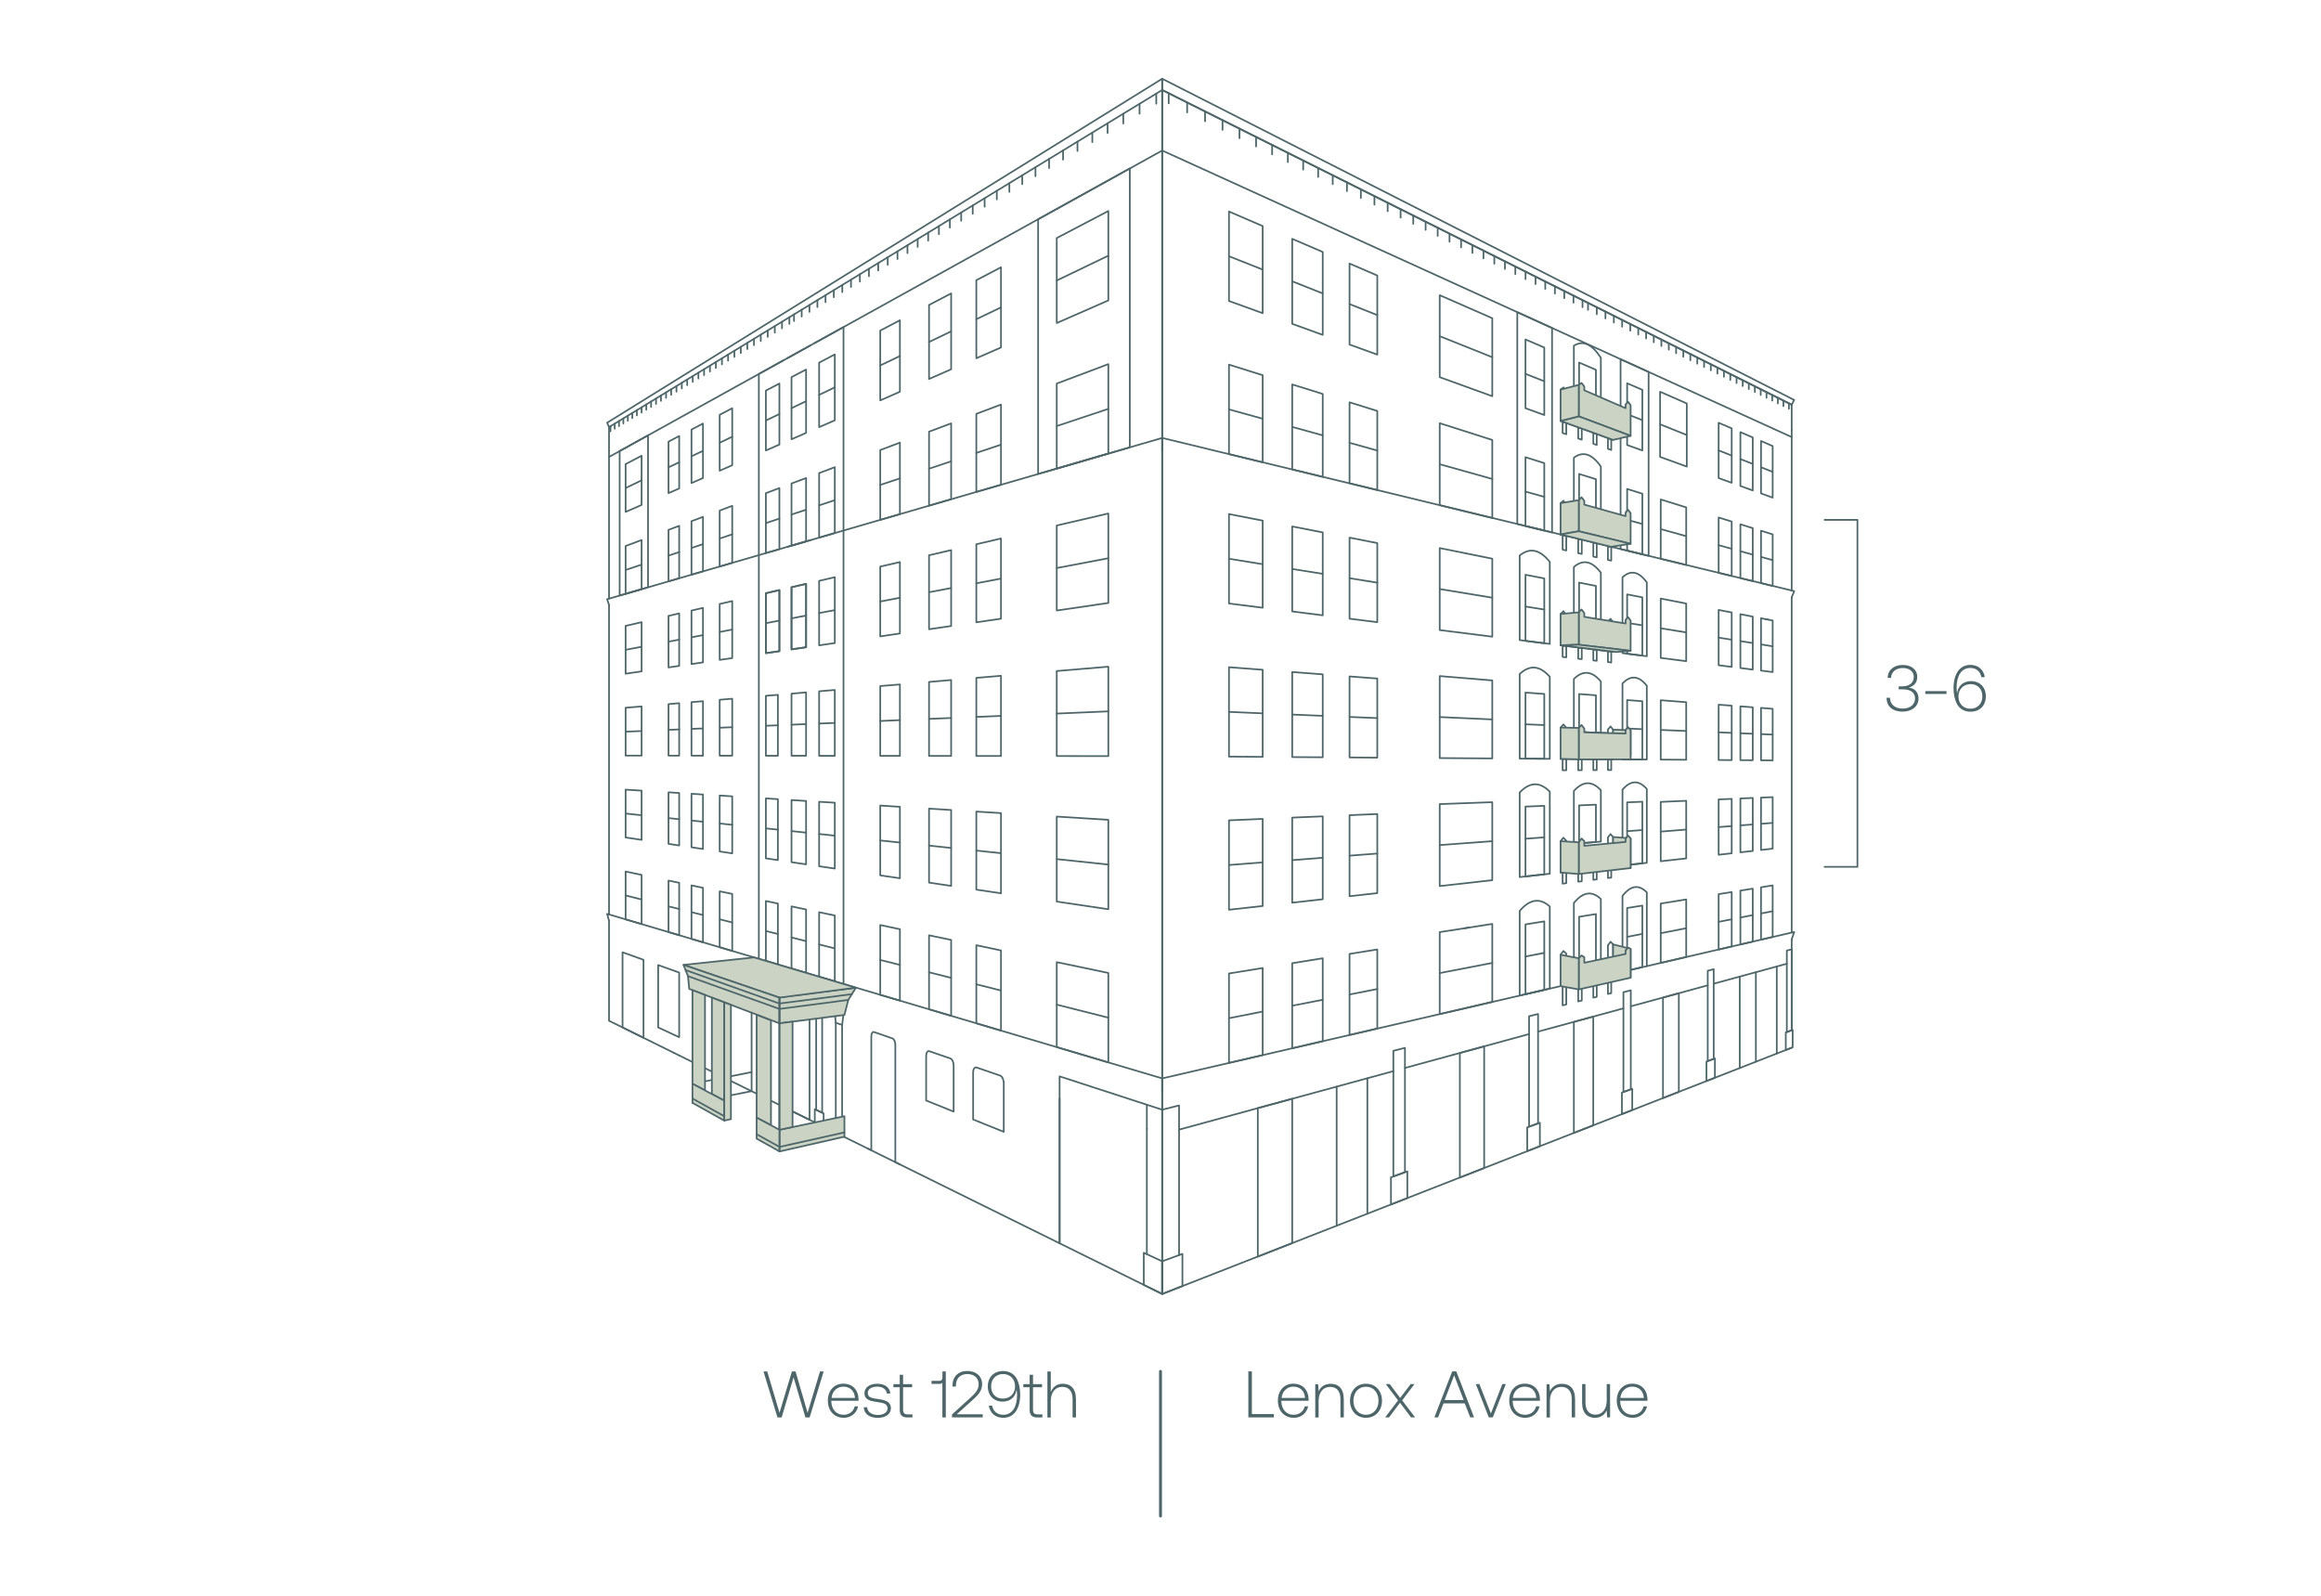 <?xml version="1.0" encoding="UTF-8"?>
<svg id="Layer_1" data-name="Layer 1" xmlns="http://www.w3.org/2000/svg" viewBox="0 0 400 275">
  <defs>
    <style>
      .cls-1, .cls-2 {
        stroke-width: .29px;
      }

      .cls-1, .cls-2, .cls-3 {
        stroke: #4e6669;
        stroke-linecap: round;
        stroke-linejoin: round;
      }

      .cls-1, .cls-3 {
        fill: none;
      }

      .cls-2 {
        fill: #cad3c4;
      }

      .cls-3 {
        stroke-width: .5px;
      }

      .cls-4 {
        fill: #4e6669;
        stroke-width: 0px;
      }
    </style>
  </defs>
  <g>
    <g>
      <line class="cls-1" x1="197.65" y1="194.54" x2="197.65" y2="216.14"/>
      <polygon class="cls-1" points="197.12 221.43 200.29 222.99 200.29 217.36 197.12 215.89 197.12 221.43"/>
      <polygon class="cls-1" points="104.63 72.85 104.96 73.61 200.29 15.51 200.29 13.57 104.63 72.85"/>
      <line class="cls-1" x1="104.96" y1="77.66" x2="104.96" y2="73.61"/>
      <polyline class="cls-1" points="200.29 23.74 200.29 25.94 104.96 78.75 104.96 77.66"/>
      <polyline class="cls-1" points="104.96 104.25 104.63 103.26 200.29 75.47 200.29 77.67"/>
      <polyline class="cls-1" points="117.12 181.92 200.29 222.99 200.29 25.94"/>
      <line class="cls-1" x1="116.13" y1="181.43" x2="117.12" y2="181.92"/>
      <polyline class="cls-1" points="104.96 158.68 104.96 175.91 116.13 181.43"/>
      <line class="cls-1" x1="104.96" y1="104.25" x2="104.96" y2="157.59"/>
      <line class="cls-1" x1="104.96" y1="78.75" x2="104.96" y2="103.17"/>
      <polygon class="cls-1" points="110.57 87.02 107.82 88.22 107.82 79.98 110.57 78.54 110.57 87.02"/>
      <polygon class="cls-1" points="110.57 101.54 107.82 102.34 107.82 94.09 110.57 93.06 110.57 101.54"/>
      <polygon class="cls-1" points="191.01 51.77 182.12 55.67 182.12 41.02 191.01 36.36 191.01 51.77"/>
      <polygon class="cls-1" points="191.01 78.16 182.12 80.75 182.12 66.1 191.01 62.75 191.01 78.16"/>
      <polygon class="cls-1" points="110.57 115.7 107.82 116.1 107.82 107.86 110.57 107.22 110.57 115.7"/>
      <g>
        <polygon class="cls-1" points="117.05 84.18 115.21 84.98 115.21 76.11 117.05 75.14 117.05 84.18"/>
        <polygon class="cls-1" points="117.05 99.65 115.21 100.19 115.21 91.31 117.05 90.62 117.05 99.65"/>
      </g>
      <g>
        <polygon class="cls-1" points="121.15 82.38 119.17 83.25 119.17 74.03 121.15 72.99 121.15 82.38"/>
        <polygon class="cls-1" points="121.15 98.46 119.17 99.04 119.17 89.82 121.15 89.07 121.15 98.46"/>
      </g>
      <polygon class="cls-1" points="126.19 80.17 124.03 81.12 124.03 71.48 126.19 70.35 126.19 80.17"/>
      <polygon class="cls-1" points="126.19 97 124.03 97.63 124.03 87.99 126.19 87.17 126.19 97"/>
      <polygon class="cls-1" points="110.57 130.21 107.82 130.21 107.82 121.97 110.57 121.74 110.57 130.21"/>
      <polygon class="cls-1" points="110.57 144.73 107.82 144.32 107.82 136.08 110.57 136.25 110.57 144.73"/>
      <polygon class="cls-1" points="110.57 159.25 107.82 158.43 107.82 150.19 110.57 150.77 110.57 159.25"/>
      <polygon class="cls-1" points="191.01 103.91 182.12 105.21 182.12 90.56 191.01 88.49 191.01 103.91"/>
      <polygon class="cls-1" points="191.01 130.3 182.12 130.29 182.12 115.64 191.01 114.89 191.01 130.3"/>
      <polygon class="cls-1" points="191.01 156.69 182.12 155.37 182.12 140.72 191.01 141.28 191.01 156.69"/>
      <polygon class="cls-1" points="191.01 183.09 182.12 180.45 182.12 165.81 191.01 167.67 191.01 183.09"/>
      <g>
        <polyline class="cls-1" points="145.37 169.56 145.37 56.37 140.35 59.14"/>
        <polygon class="cls-1" points="141.17 73.61 143.87 72.43 143.87 61.08 141.17 62.49 141.17 73.61"/>
        <polygon class="cls-1" points="141.17 92.65 143.87 91.86 143.87 80.51 141.17 81.53 141.17 92.65"/>
      </g>
      <g>
        <line class="cls-1" x1="135.65" y1="94.25" x2="139.72" y2="93.07"/>
        <line class="cls-1" x1="139.72" y1="59.49" x2="135.65" y2="61.75"/>
        <polygon class="cls-1" points="136.41 75.7 138.92 74.6 138.92 63.68 136.41 64.99 136.41 75.7"/>
        <polygon class="cls-1" points="136.41 94.03 138.92 93.3 138.92 82.38 136.41 83.32 136.41 94.03"/>
      </g>
      <g>
        <polyline class="cls-1" points="135.06 62.07 130.78 64.44 130.78 165.24"/>
        <polygon class="cls-1" points="131.99 77.63 134.32 76.61 134.32 66.09 131.99 67.31 131.99 77.63"/>
        <polygon class="cls-1" points="131.99 95.31 134.32 94.64 134.32 84.11 131.99 84.99 131.99 95.31"/>
      </g>
      <g>
        <polygon class="cls-1" points="168.26 61.74 172.51 59.88 172.51 46.06 168.26 48.29 168.26 61.74"/>
        <polygon class="cls-1" points="168.26 84.77 172.51 83.54 172.51 69.72 168.26 71.32 168.26 84.77"/>
      </g>
      <g>
        <polygon class="cls-1" points="160.11 65.31 163.92 63.64 163.92 50.56 160.11 52.56 160.11 65.31"/>
        <polygon class="cls-1" points="160.11 87.14 163.92 86.03 163.92 72.96 160.11 74.39 160.11 87.14"/>
      </g>
      <g>
        <polygon class="cls-1" points="151.7 69 155.09 67.51 155.09 55.19 151.7 56.97 151.7 69"/>
        <polygon class="cls-1" points="151.7 89.59 155.09 88.6 155.09 76.28 151.7 77.56 151.7 89.59"/>
      </g>
      <polyline class="cls-1" points="104.96 158.68 104.63 157.49 200.29 185.84 200.29 188.04"/>
      <g>
        <polygon class="cls-1" points="117.05 145.7 115.21 145.42 115.21 136.54 117.05 136.66 117.05 145.7"/>
        <polygon class="cls-1" points="117.05 161.17 115.21 160.63 115.21 151.75 117.05 152.13 117.05 161.17"/>
      </g>
      <g>
        <polygon class="cls-1" points="121.15 146.31 119.17 146.01 119.17 136.79 121.15 136.92 121.15 146.31"/>
        <polygon class="cls-1" points="121.15 162.39 119.17 161.8 119.17 152.58 121.15 153 121.15 162.39"/>
      </g>
      <polygon class="cls-1" points="126.19 147.06 124.03 146.73 124.03 137.09 126.19 137.23 126.19 147.06"/>
      <polygon class="cls-1" points="126.19 163.88 124.03 163.24 124.03 153.6 126.19 154.05 126.19 163.88"/>
      <polygon class="cls-1" points="117.05 130.22 115.21 130.22 115.21 121.34 117.05 121.18 117.05 130.22"/>
      <polygon class="cls-1" points="121.15 130.23 119.17 130.22 119.17 121 121.15 120.84 121.15 130.23"/>
      <polygon class="cls-1" points="126.19 130.23 124.03 130.23 124.03 120.59 126.19 120.41 126.19 130.23"/>
      <polygon class="cls-1" points="117.05 114.75 115.21 115.02 115.21 106.14 117.05 105.71 117.05 114.75"/>
      <polygon class="cls-1" points="121.15 114.15 119.17 114.44 119.17 105.22 121.15 104.76 121.15 114.15"/>
      <polygon class="cls-1" points="126.19 113.41 124.03 113.72 124.03 104.09 126.19 103.58 126.19 113.41"/>
      <g>
        <polygon class="cls-1" points="168.26 153.31 172.51 153.94 172.51 140.12 168.26 139.86 168.26 153.31"/>
        <polygon class="cls-1" points="168.26 176.35 172.51 177.61 172.51 163.79 168.26 162.89 168.26 176.35"/>
      </g>
      <polygon class="cls-1" points="160.11 152.1 163.92 152.67 163.92 139.59 160.11 139.35 160.11 152.1"/>
      <polygon class="cls-1" points="160.11 173.93 163.92 175.06 163.92 161.98 160.11 161.18 160.11 173.93"/>
      <polygon class="cls-1" points="151.7 150.85 155.09 151.35 155.09 139.04 151.7 138.82 151.7 150.85"/>
      <polygon class="cls-1" points="151.7 171.44 155.09 172.44 155.09 160.13 151.7 159.41 151.7 171.44"/>
      <polygon class="cls-1" points="168.26 130.28 172.51 130.28 172.51 116.46 168.26 116.82 168.26 130.28"/>
      <polygon class="cls-1" points="160.11 130.27 163.92 130.27 163.92 117.19 160.11 117.52 160.11 130.27"/>
      <polygon class="cls-1" points="151.7 130.26 155.09 130.26 155.09 117.95 151.7 118.23 151.7 130.26"/>
      <polygon class="cls-1" points="168.26 107.24 172.51 106.62 172.51 92.8 168.26 93.79 168.26 107.24"/>
      <polygon class="cls-1" points="160.11 108.44 163.92 107.88 163.92 94.8 160.11 95.69 160.11 108.44"/>
      <polygon class="cls-1" points="151.7 109.67 155.09 109.17 155.09 96.86 151.7 97.64 151.7 109.67"/>
      <polygon class="cls-1" points="141.17 168.32 143.87 169.12 143.87 157.77 141.17 157.2 141.17 168.32"/>
      <polygon class="cls-1" points="131.99 165.6 134.06 166.21 134.06 155.71 131.99 155.27 131.99 165.6"/>
      <polygon class="cls-1" points="136.41 166.91 138.92 167.65 138.92 156.73 136.41 156.2 136.41 166.91"/>
      <polygon class="cls-1" points="141.17 130.25 143.87 130.25 143.87 118.9 141.17 119.13 141.17 130.25"/>
      <polygon class="cls-1" points="131.99 130.24 134.06 130.24 134.06 119.74 131.99 119.91 131.99 130.24"/>
      <polygon class="cls-1" points="141.17 149.28 143.87 149.68 143.87 138.33 141.17 138.17 141.17 149.28"/>
      <polygon class="cls-1" points="136.41 148.58 138.92 148.95 138.92 138.03 136.41 137.87 136.41 148.58"/>
      <polygon class="cls-1" points="131.99 147.92 134.06 148.22 134.06 137.72 131.99 137.59 131.99 147.92"/>
      <polygon class="cls-1" points="141.17 111.21 143.87 110.82 143.87 99.47 141.17 100.1 141.17 111.21"/>
      <g>
        <polygon class="cls-1" points="136.41 111.91 138.92 111.54 138.92 100.62 136.41 101.2 136.41 111.91"/>
        <polygon class="cls-1" points="136.41 111.91 138.92 111.54 138.92 100.62 136.41 101.2 136.41 111.91"/>
      </g>
      <g>
        <polygon class="cls-1" points="131.99 112.56 134.32 112.22 134.32 101.69 131.99 102.23 131.99 112.56"/>
        <polygon class="cls-1" points="131.99 112.56 134.32 112.22 134.32 101.69 131.99 102.23 131.99 112.56"/>
      </g>
      <polygon class="cls-1" points="136.41 130.24 138.92 130.24 138.92 119.32 136.41 119.54 136.41 130.24"/>
      <polyline class="cls-1" points="145.53 173.44 145.53 171.17 145.9 169.72"/>
      <polyline class="cls-1" points="182.61 214.26 182.61 185.49 197.65 190.38"/>
      <polyline class="cls-1" points="197.65 194.54 197.65 190.38 200.29 191.24"/>
      <line class="cls-1" x1="182.61" y1="214.26" x2="182.61" y2="189.32"/>
      <g>
        <line class="cls-1" x1="105.21" y1="73.45" x2="105.21" y2="74.32"/>
        <line class="cls-1" x1="105.94" y1="73.01" x2="105.94" y2="73.88"/>
        <line class="cls-1" x1="106.68" y1="72.56" x2="106.68" y2="73.44"/>
        <line class="cls-1" x1="107.43" y1="72.1" x2="107.43" y2="72.98"/>
        <line class="cls-1" x1="108.2" y1="71.63" x2="108.2" y2="72.52"/>
        <line class="cls-1" x1="108.97" y1="71.16" x2="108.97" y2="72.06"/>
        <line class="cls-1" x1="109.76" y1="70.68" x2="109.76" y2="71.58"/>
        <line class="cls-1" x1="110.57" y1="70.19" x2="110.57" y2="71.1"/>
        <line class="cls-1" x1="111.38" y1="69.69" x2="111.38" y2="70.61"/>
        <line class="cls-1" x1="112.21" y1="69.19" x2="112.21" y2="70.12"/>
        <line class="cls-1" x1="113.06" y1="68.67" x2="113.06" y2="69.61"/>
        <line class="cls-1" x1="113.91" y1="68.15" x2="113.91" y2="69.09"/>
        <line class="cls-1" x1="114.79" y1="67.62" x2="114.79" y2="68.57"/>
        <line class="cls-1" x1="115.67" y1="67.08" x2="115.67" y2="68.04"/>
        <line class="cls-1" x1="116.58" y1="66.53" x2="116.58" y2="67.5"/>
        <line class="cls-1" x1="117.5" y1="65.97" x2="117.5" y2="66.94"/>
        <line class="cls-1" x1="118.43" y1="65.4" x2="118.43" y2="66.38"/>
        <line class="cls-1" x1="119.39" y1="64.81" x2="119.39" y2="65.81"/>
        <line class="cls-1" x1="120.36" y1="64.22" x2="120.36" y2="65.23"/>
        <line class="cls-1" x1="121.34" y1="63.62" x2="121.34" y2="64.64"/>
        <line class="cls-1" x1="122.35" y1="63.01" x2="122.35" y2="64.03"/>
        <line class="cls-1" x1="123.37" y1="62.39" x2="123.37" y2="63.42"/>
        <line class="cls-1" x1="124.42" y1="61.75" x2="124.42" y2="62.79"/>
        <line class="cls-1" x1="125.48" y1="61.1" x2="125.48" y2="62.15"/>
        <line class="cls-1" x1="126.56" y1="60.44" x2="126.56" y2="61.5"/>
        <line class="cls-1" x1="127.67" y1="59.77" x2="127.67" y2="60.84"/>
        <line class="cls-1" x1="128.79" y1="59.08" x2="128.79" y2="60.16"/>
        <line class="cls-1" x1="129.94" y1="58.38" x2="129.94" y2="59.48"/>
        <line class="cls-1" x1="131.11" y1="57.67" x2="131.11" y2="58.77"/>
        <line class="cls-1" x1="132.31" y1="56.94" x2="132.31" y2="58.06"/>
        <line class="cls-1" x1="133.53" y1="56.2" x2="133.53" y2="57.32"/>
        <line class="cls-1" x1="134.77" y1="55.44" x2="134.77" y2="56.58"/>
        <line class="cls-1" x1="136.04" y1="54.67" x2="136.04" y2="55.82"/>
        <line class="cls-1" x1="145.16" y1="49.11" x2="145.16" y2="50.34"/>
        <line class="cls-1" x1="143.7" y1="50" x2="143.7" y2="51.22"/>
        <line class="cls-1" x1="142.27" y1="50.87" x2="142.27" y2="52.08"/>
        <line class="cls-1" x1="140.87" y1="51.72" x2="140.87" y2="52.92"/>
        <line class="cls-1" x1="139.5" y1="52.56" x2="139.5" y2="53.74"/>
        <line class="cls-1" x1="138.16" y1="53.38" x2="138.16" y2="54.55"/>
        <line class="cls-1" x1="136.84" y1="54.18" x2="136.84" y2="55.33"/>
        <line class="cls-1" x1="146.66" y1="48.2" x2="146.66" y2="49.45"/>
        <line class="cls-1" x1="148.19" y1="47.26" x2="148.19" y2="48.53"/>
        <line class="cls-1" x1="149.75" y1="46.31" x2="149.75" y2="47.59"/>
        <line class="cls-1" x1="151.35" y1="45.33" x2="151.35" y2="46.63"/>
        <line class="cls-1" x1="152.99" y1="44.34" x2="152.99" y2="45.64"/>
        <line class="cls-1" x1="154.67" y1="43.31" x2="154.67" y2="44.64"/>
        <line class="cls-1" x1="156.39" y1="42.27" x2="156.39" y2="43.61"/>
        <line class="cls-1" x1="158.15" y1="41.19" x2="158.15" y2="42.55"/>
        <line class="cls-1" x1="159.96" y1="40.09" x2="159.96" y2="41.47"/>
        <line class="cls-1" x1="161.81" y1="38.97" x2="161.81" y2="40.36"/>
        <line class="cls-1" x1="163.7" y1="37.81" x2="163.7" y2="39.22"/>
        <line class="cls-1" x1="165.65" y1="36.63" x2="165.65" y2="38.05"/>
        <line class="cls-1" x1="167.64" y1="35.41" x2="167.64" y2="36.85"/>
        <line class="cls-1" x1="169.69" y1="34.16" x2="169.69" y2="35.62"/>
        <line class="cls-1" x1="171.79" y1="32.88" x2="171.79" y2="34.36"/>
        <line class="cls-1" x1="173.95" y1="31.56" x2="173.95" y2="33.07"/>
        <line class="cls-1" x1="176.17" y1="30.21" x2="176.17" y2="31.74"/>
        <line class="cls-1" x1="178.45" y1="28.82" x2="178.45" y2="30.37"/>
        <line class="cls-1" x1="180.8" y1="27.39" x2="180.8" y2="28.96"/>
        <line class="cls-1" x1="183.21" y1="25.92" x2="183.21" y2="27.51"/>
        <line class="cls-1" x1="185.69" y1="24.41" x2="185.69" y2="26.02"/>
        <line class="cls-1" x1="188.25" y1="22.85" x2="188.25" y2="24.49"/>
        <line class="cls-1" x1="190.88" y1="21.25" x2="190.88" y2="22.91"/>
        <line class="cls-1" x1="193.59" y1="19.6" x2="193.59" y2="21.28"/>
        <line class="cls-1" x1="196.39" y1="17.89" x2="196.39" y2="19.6"/>
        <line class="cls-1" x1="199.27" y1="16.14" x2="199.27" y2="17.87"/>
      </g>
      <line class="cls-1" x1="110.57" y1="82.78" x2="107.82" y2="84.1"/>
      <line class="cls-1" x1="110.57" y1="97.3" x2="107.82" y2="98.22"/>
      <line class="cls-1" x1="191.01" y1="44.06" x2="182.12" y2="48.34"/>
      <line class="cls-1" x1="191.01" y1="70.46" x2="182.12" y2="73.42"/>
      <line class="cls-1" x1="117.05" y1="95.14" x2="115.21" y2="95.75"/>
      <line class="cls-1" x1="121.15" y1="93.77" x2="119.17" y2="94.43"/>
      <line class="cls-1" x1="126.19" y1="92.08" x2="124.03" y2="92.81"/>
      <line class="cls-1" x1="117.05" y1="110.23" x2="115.21" y2="110.58"/>
      <line class="cls-1" x1="121.15" y1="109.45" x2="119.17" y2="109.83"/>
      <line class="cls-1" x1="126.19" y1="108.49" x2="124.03" y2="108.91"/>
      <line class="cls-1" x1="134.32" y1="106.95" x2="131.99" y2="107.39"/>
      <line class="cls-1" x1="117.05" y1="125.7" x2="115.21" y2="125.78"/>
      <line class="cls-1" x1="121.15" y1="125.53" x2="119.17" y2="125.61"/>
      <line class="cls-1" x1="126.19" y1="125.32" x2="124.03" y2="125.41"/>
      <line class="cls-1" x1="117.05" y1="141.18" x2="115.21" y2="140.98"/>
      <line class="cls-1" x1="121.15" y1="141.61" x2="119.17" y2="141.4"/>
      <line class="cls-1" x1="126.19" y1="142.14" x2="124.03" y2="141.91"/>
      <line class="cls-1" x1="117.05" y1="156.65" x2="115.21" y2="156.19"/>
      <line class="cls-1" x1="121.15" y1="157.69" x2="119.17" y2="157.19"/>
      <line class="cls-1" x1="134.06" y1="124.99" x2="131.99" y2="125.07"/>
      <line class="cls-1" x1="134.06" y1="142.97" x2="131.99" y2="142.76"/>
      <line class="cls-1" x1="134.06" y1="160.96" x2="131.99" y2="160.44"/>
      <line class="cls-1" x1="138.92" y1="106.08" x2="136.41" y2="106.56"/>
      <line class="cls-1" x1="138.92" y1="124.78" x2="136.41" y2="124.89"/>
      <line class="cls-1" x1="138.92" y1="143.49" x2="136.41" y2="143.22"/>
      <line class="cls-1" x1="138.92" y1="162.19" x2="136.41" y2="161.55"/>
      <line class="cls-1" x1="143.87" y1="105.14" x2="141.17" y2="105.65"/>
      <line class="cls-1" x1="134.32" y1="89.37" x2="131.99" y2="90.15"/>
      <line class="cls-1" x1="138.92" y1="87.84" x2="136.41" y2="88.67"/>
      <line class="cls-1" x1="143.87" y1="86.19" x2="141.17" y2="87.09"/>
      <line class="cls-1" x1="134.32" y1="71.35" x2="131.99" y2="72.47"/>
      <line class="cls-1" x1="138.92" y1="69.14" x2="136.41" y2="70.34"/>
      <line class="cls-1" x1="143.87" y1="66.75" x2="141.17" y2="68.05"/>
      <line class="cls-1" x1="143.87" y1="124.58" x2="141.17" y2="124.69"/>
      <line class="cls-1" x1="143.87" y1="144.01" x2="141.17" y2="143.72"/>
      <line class="cls-1" x1="143.87" y1="163.44" x2="141.17" y2="162.76"/>
      <line class="cls-1" x1="117.05" y1="79.66" x2="115.21" y2="80.54"/>
      <line class="cls-1" x1="121.15" y1="77.69" x2="119.17" y2="78.64"/>
      <line class="cls-1" x1="126.19" y1="75.26" x2="124.03" y2="76.3"/>
      <line class="cls-1" x1="110.57" y1="111.46" x2="107.82" y2="111.98"/>
      <line class="cls-1" x1="110.57" y1="125.98" x2="107.82" y2="126.09"/>
      <line class="cls-1" x1="110.57" y1="140.49" x2="107.82" y2="140.2"/>
      <line class="cls-1" x1="110.57" y1="155.01" x2="107.82" y2="154.31"/>
      <line class="cls-1" x1="191.01" y1="96.2" x2="182.12" y2="97.89"/>
      <line class="cls-1" x1="191.01" y1="122.59" x2="182.12" y2="122.97"/>
      <line class="cls-1" x1="191.01" y1="148.99" x2="182.12" y2="148.05"/>
      <line class="cls-1" x1="191.01" y1="175.38" x2="182.12" y2="173.13"/>
      <line class="cls-1" x1="126.19" y1="158.97" x2="124.03" y2="158.42"/>
      <line class="cls-1" x1="155.09" y1="166.28" x2="151.7" y2="165.43"/>
      <line class="cls-1" x1="163.92" y1="168.52" x2="160.11" y2="167.55"/>
      <line class="cls-1" x1="172.51" y1="170.7" x2="168.26" y2="169.62"/>
      <line class="cls-1" x1="155.09" y1="145.19" x2="151.7" y2="144.84"/>
      <line class="cls-1" x1="163.92" y1="146.13" x2="160.11" y2="145.72"/>
      <line class="cls-1" x1="172.51" y1="147.03" x2="168.26" y2="146.58"/>
      <line class="cls-1" x1="155.09" y1="124.1" x2="151.7" y2="124.25"/>
      <line class="cls-1" x1="163.92" y1="123.73" x2="160.11" y2="123.89"/>
      <line class="cls-1" x1="172.51" y1="123.37" x2="168.26" y2="123.55"/>
      <line class="cls-1" x1="155.09" y1="103.01" x2="151.7" y2="103.66"/>
      <line class="cls-1" x1="155.09" y1="82.44" x2="151.7" y2="83.57"/>
      <line class="cls-1" x1="163.92" y1="79.5" x2="160.11" y2="80.77"/>
      <line class="cls-1" x1="172.51" y1="76.63" x2="168.26" y2="78.05"/>
      <line class="cls-1" x1="155.09" y1="61.35" x2="151.7" y2="62.98"/>
      <line class="cls-1" x1="163.92" y1="57.1" x2="160.11" y2="58.94"/>
      <line class="cls-1" x1="172.51" y1="52.97" x2="168.26" y2="55.01"/>
      <line class="cls-1" x1="163.92" y1="101.34" x2="160.11" y2="102.06"/>
      <line class="cls-1" x1="172.51" y1="99.71" x2="168.26" y2="100.52"/>
      <polygon class="cls-1" points="110.9 165.4 107.29 164.11 107.29 177.06 110.9 178.84 110.9 165.4"/>
      <polygon class="cls-1" points="117.05 167.6 113.43 166.31 113.43 177.06 117.05 178.74 117.05 167.6"/>
      <path class="cls-1" d="M139.52,192.98l-3.72-1.83v-18.99c0-.3.33-.44.74-.3l2.2.74c.43.14.78.51.78.83v19.56Z"/>
      <path class="cls-1" d="M149.53,197.92l.63.31v-19.6c0-.52.21-.86.46-.78l3.19,1.1c.27.09.49.6.49,1.13v20.19l.81.4"/>
      <path class="cls-1" d="M164.35,191.56v-7.93c0-.57-.25-1.12-.56-1.22l-3.65-1.26c-.29-.1-.53.27-.53.82v7.68l4.73,1.91Z"/>
      <path class="cls-1" d="M172.99,195.05v-8.38c0-.6-.28-1.19-.62-1.31l-4.07-1.4c-.33-.11-.59.27-.59.85v8.11l5.28,2.13Z"/>
      <g>
        <polyline class="cls-1" points="132.17 169.1 131.86 171.99 131.86 187.07 130.97 186.65 130.97 171.67 130.66 168.61"/>
        <polygon class="cls-1" points="132.06 189.3 130.77 188.65 130.77 186.55 132.06 187.17 132.06 189.3"/>
        <line class="cls-1" x1="130.97" y1="171.67" x2="131.86" y2="171.99"/>
      </g>
      <line class="cls-1" x1="133.86" y1="172.69" x2="134.79" y2="173.01"/>
      <polyline class="cls-1" points="143.66 172.83 144.04 176.25 144.04 192.87 145.13 193.39 145.13 176.63 145.53 173.44"/>
      <polygon class="cls-1" points="143.79 195.09 145.39 195.88 145.39 193.52 143.79 192.75 143.79 195.09"/>
      <line class="cls-1" x1="145.13" y1="176.63" x2="144.04" y2="176.25"/>
      <g>
        <polyline class="cls-1" points="140.29 171.74 140.66 175.07 140.66 191.26 141.69 191.76 141.69 175.43 142.07 172.31"/>
        <polygon class="cls-1" points="140.42 193.42 141.94 194.17 141.94 191.87 140.42 191.15 140.42 193.42"/>
        <line class="cls-1" x1="141.69" y1="175.43" x2="140.66" y2="175.07"/>
      </g>
      <polygon class="cls-1" points="194.71 77.09 178.91 81.68 178.91 37.78 194.71 29.03 194.71 77.09"/>
      <polygon class="cls-1" points="111.68 101.21 106.79 102.63 106.79 77.73 111.68 75.02 111.68 101.21"/>
    </g>
    <g>
      <g>
        <polygon class="cls-1" points="290.6 147.93 286.21 148.42 286.21 138.19 290.6 138 290.6 147.93"/>
        <polyline class="cls-1" points="240.13 184.59 203.2 194.67 203.2 190.5 200.29 191.24"/>
        <polygon class="cls-1" points="216.77 216.55 222.7 214.23 222.7 189.35 216.77 190.96 216.77 216.55"/>
        <line class="cls-1" x1="203.2" y1="194.67" x2="203.2" y2="216.3"/>
        <line class="cls-1" x1="230.36" y1="187.26" x2="230.36" y2="211.23"/>
        <line class="cls-1" x1="235.65" y1="185.81" x2="235.65" y2="209.16"/>
        <line class="cls-1" x1="263.52" y1="178.2" x2="242.13" y2="184.04"/>
        <polygon class="cls-1" points="251.59 202.93 255.78 201.29 255.78 180.32 251.59 181.46 251.59 202.93"/>
        <line class="cls-1" x1="279.78" y1="173.77" x2="265.07" y2="177.78"/>
        <polygon class="cls-1" points="271.24 195.24 274.58 193.93 274.58 175.19 271.24 176.1 271.24 195.24"/>
        <line class="cls-1" x1="294.31" y1="169.8" x2="281.05" y2="173.42"/>
        <polygon class="cls-1" points="286.6 189.23 289.33 188.16 289.33 171.16 286.6 171.91 286.6 189.23"/>
        <polygon class="cls-1" points="309.21 68.93 308.78 69.75 200.29 15.51 200.29 13.57 309.21 68.93"/>
        <polyline class="cls-1" points="200.29 23.74 200.29 15.51 308.78 69.75 308.78 74.15"/>
        <polyline class="cls-1" points="308.78 74.15 308.78 75.32 200.29 25.94 200.29 23.74"/>
        <polyline class="cls-1" points="308.78 102.95 309.21 101.87 200.29 75.47 200.29 77.67"/>
        <line class="cls-1" x1="308.78" y1="101.77" x2="308.78" y2="75.32"/>
        <line class="cls-1" x1="308.78" y1="160.71" x2="308.78" y2="102.95"/>
        <line class="cls-1" x1="308.78" y1="177.55" x2="308.78" y2="161.89"/>
        <polyline class="cls-1" points="200.29 188.04 200.29 222.99 308.78 180.55"/>
        <line class="cls-1" x1="200.29" y1="77.67" x2="200.29" y2="185.84"/>
        <line class="cls-1" x1="200.29" y1="25.94" x2="200.29" y2="75.47"/>
        <g>
          <polygon class="cls-1" points="217.61 53.97 211.8 51.87 211.8 36.45 217.61 38.96 217.61 53.97"/>
          <polygon class="cls-1" points="217.61 79.67 211.8 78.26 211.8 62.84 217.61 64.66 217.61 79.67"/>
        </g>
        <g>
          <polygon class="cls-1" points="227.96 57.71 222.7 55.81 222.7 41.16 227.96 43.42 227.96 57.71"/>
          <polygon class="cls-1" points="227.96 82.18 222.7 80.9 222.7 66.25 227.96 67.89 227.96 82.18"/>
        </g>
        <g>
          <polygon class="cls-1" points="237.36 61.11 232.58 59.38 232.58 45.42 237.36 47.48 237.36 61.11"/>
          <polygon class="cls-1" points="237.36 84.45 232.58 83.29 232.58 69.33 237.36 70.82 237.36 84.45"/>
        </g>
        <polygon class="cls-1" points="257.18 68.28 248.12 65 248.12 50.87 257.18 54.84 257.18 68.28"/>
        <polygon class="cls-1" points="290.7 80.41 286.1 78.74 286.1 67.51 290.7 69.53 290.7 80.41"/>
        <polygon class="cls-1" points="257.18 89.26 248.12 87.06 248.12 72.93 257.18 75.82 257.18 89.26"/>
        <polygon class="cls-1" points="257.18 172.66 248.12 174.76 248.12 160.63 257.18 159.22 257.18 172.66"/>
        <line class="cls-1" x1="252.38" y1="159.97" x2="253.15" y2="159.85"/>
        <polygon class="cls-1" points="257.18 151.68 248.12 152.7 248.12 138.57 257.18 138.24 257.18 151.68"/>
        <polygon class="cls-1" points="257.18 130.7 248.12 130.64 248.12 116.51 257.18 117.26 257.18 130.7"/>
        <polygon class="cls-1" points="257.18 109.72 248.12 108.58 248.12 94.45 257.18 96.28 257.18 109.72"/>
        <polygon class="cls-1" points="290.6 130.93 286.21 130.9 286.21 120.67 290.6 121.01 290.6 130.93"/>
        <polygon class="cls-1" points="290.6 97.36 286.21 96.3 286.21 86.07 290.6 87.44 290.6 97.36"/>
        <polygon class="cls-1" points="290.6 113.94 286.21 113.38 286.21 103.15 290.6 104.01 290.6 113.94"/>
        <polygon class="cls-1" points="290.6 164.92 286.21 165.94 286.21 155.71 290.6 155 290.6 164.92"/>
        <g>
          <polygon class="cls-1" points="261.49 90.3 267.48 91.76 267.48 56.52 261.49 53.8 261.49 90.3"/>
          <polygon class="cls-1" points="262.9 70.35 266.14 71.52 266.14 59.89 262.9 58.5 262.9 70.35"/>
          <polygon class="cls-1" points="262.9 90.65 266.14 91.43 266.14 79.81 262.9 78.79 262.9 90.65"/>
        </g>
        <g>
          <polygon class="cls-1" points="279.29 94.62 284.12 95.79 284.12 64.1 279.29 61.9 279.29 94.62"/>
          <polygon class="cls-1" points="280.42 76.69 283.04 77.63 283.04 67.18 280.42 66.05 280.42 76.69"/>
          <polygon class="cls-1" points="280.42 94.89 283.04 95.53 283.04 85.08 280.42 84.26 280.42 94.89"/>
        </g>
        <g>
          <polygon class="cls-1" points="299.94 83.75 302.07 84.52 302.07 75.39 299.94 74.47 299.94 83.75"/>
          <polygon class="cls-1" points="303.49 85.03 305.5 85.76 305.5 76.87 303.49 76 303.49 85.03"/>
        </g>
        <g>
          <polygon class="cls-1" points="296.19 82.39 298.44 83.2 298.44 73.82 296.19 72.86 296.19 82.39"/>
          <polygon class="cls-1" points="296.19 98.72 298.44 99.26 298.44 89.88 296.19 89.18 296.19 98.72"/>
          <polygon class="cls-1" points="299.94 99.63 302.07 100.14 302.07 91.02 299.94 90.35 299.94 99.63"/>
          <polygon class="cls-1" points="303.49 100.49 305.5 100.98 305.5 92.09 303.49 91.46 303.49 100.49"/>
        </g>
        <polyline class="cls-1" points="308.78 161.89 309.21 160.61 200.29 185.84 200.29 188.04"/>
        <polygon class="cls-1" points="237.36 107.22 232.58 106.62 232.58 92.65 237.36 93.59 237.36 107.22"/>
        <polygon class="cls-1" points="227.96 106.04 222.7 105.37 222.7 90.72 227.96 91.75 227.96 106.04"/>
        <polygon class="cls-1" points="217.61 104.73 211.8 104 211.8 88.59 217.61 89.72 217.61 104.73"/>
        <polygon class="cls-1" points="237.36 153.91 232.58 154.45 232.58 140.48 237.36 140.28 237.36 153.91"/>
        <polygon class="cls-1" points="227.96 154.97 222.7 155.56 222.7 140.9 227.96 140.68 227.96 154.97"/>
        <polygon class="cls-1" points="217.61 156.13 211.8 156.78 211.8 141.37 217.61 141.12 217.61 156.13"/>
        <polygon class="cls-1" points="237.36 130.57 232.58 130.53 232.58 116.57 237.36 116.93 237.36 130.57"/>
        <polygon class="cls-1" points="227.96 130.5 222.7 130.47 222.7 115.81 227.96 116.21 227.96 130.5"/>
        <polygon class="cls-1" points="217.61 130.43 211.8 130.39 211.8 114.98 217.61 115.42 217.61 130.43"/>
        <polygon class="cls-1" points="237.36 177.25 232.58 178.36 232.58 164.39 237.36 163.62 237.36 177.25"/>
        <polygon class="cls-1" points="227.96 179.43 222.7 180.65 222.7 165.99 227.96 165.14 227.96 179.43"/>
        <polygon class="cls-1" points="217.61 181.83 211.8 183.17 211.8 167.76 217.61 166.82 217.61 181.83"/>
        <polygon class="cls-1" points="296.19 147.3 298.44 147.05 298.44 137.67 296.19 137.76 296.19 147.3"/>
        <polygon class="cls-1" points="296.19 163.63 298.44 163.11 298.44 153.73 296.19 154.09 296.19 163.63"/>
        <polygon class="cls-1" points="299.94 162.76 302.07 162.27 302.07 153.14 299.94 153.48 299.94 162.76"/>
        <polygon class="cls-1" points="303.49 161.94 305.5 161.47 305.5 152.58 303.49 152.91 303.49 161.94"/>
        <polygon class="cls-1" points="299.94 146.88 302.07 146.64 302.07 137.51 299.94 137.6 299.94 146.88"/>
        <polygon class="cls-1" points="303.49 146.48 305.5 146.25 305.5 137.37 303.49 137.45 303.49 146.48"/>
        <polygon class="cls-1" points="296.19 130.97 298.44 130.99 298.44 121.61 296.19 121.44 296.19 130.97"/>
        <polygon class="cls-1" points="299.94 131 302.07 131.01 302.07 121.89 299.94 121.72 299.94 131"/>
        <polygon class="cls-1" points="303.49 131.02 305.5 131.04 305.5 122.15 303.49 121.99 303.49 131.02"/>
        <polygon class="cls-1" points="296.19 114.64 298.44 114.93 298.44 105.55 296.19 105.11 296.19 114.64"/>
        <polygon class="cls-1" points="299.94 115.12 302.07 115.39 302.07 106.26 299.94 105.84 299.94 115.12"/>
        <line class="cls-1" x1="304.31" y1="106.7" x2="304.7" y2="106.77"/>
        <polygon class="cls-1" points="303.49 115.56 305.5 115.82 305.5 106.93 303.49 106.54 303.49 115.56"/>
        <polygon class="cls-1" points="272.14 88.23 275.04 89.02 275.04 82.58 272.14 81.68 272.14 88.23"/>
        <polygon class="cls-1" points="272.14 126.15 275.04 126.26 275.04 119.82 272.14 119.6 272.14 126.15"/>
        <polygon class="cls-1" points="272.14 145.35 275.04 145.11 275.04 138.67 272.14 138.79 272.14 145.35"/>
        <path class="cls-1" d="M271.24,155.61v2.13s0,9.31,0,9.31l4.65-.94v-11.18c-1.52-1.46-3.07-1.25-4.65.68Z"/>
        <path class="cls-1" d="M261.9,156.98v2.25s0,12.33,0,12.33l5.19-1.2v-14.14c-1.7-1.53-3.43-1.3-5.19.76Z"/>
        <path class="cls-1" d="M279.62,167.47v-13.08c1.42-1.82,2.81-2.01,4.19-.61v1.96s0,10.76,0,10.76"/>
        <path class="cls-1" d="M261.9,136.57v2.25s0,12.33,0,12.33l5.19-.58v-14.14c-1.7-1.73-3.43-1.71-5.19.14Z"/>
        <path class="cls-1" d="M279.62,136.08v2.02s0,11.06,0,11.06l4.19-.47v-12.72c-1.37-1.56-2.77-1.54-4.19.11Z"/>
        <path class="cls-1" d="M261.9,116.15v2.25s0,12.33,0,12.33l5.19.04v-14.14c-1.7-1.93-3.43-2.12-5.19-.48Z"/>
        <path class="cls-1" d="M279.62,117.78v2.02s0,11.06,0,11.06l4.19.03v-12.72c-1.37-1.72-2.77-1.87-4.19-.39Z"/>
        <path class="cls-1" d="M261.9,95.73v2.25s0,12.33,0,12.33l5.19.66v-14.14c-1.7-2.13-3.43-2.53-5.19-1.1Z"/>
        <path class="cls-1" d="M279.62,99.48v2.02s0,11.06,0,11.06l4.19.53v-12.72c-1.37-1.89-2.77-2.2-4.19-.88Z"/>
        <path class="cls-1" d="M271.24,136.31v2.13s0,6.98,0,6.98l4.65-.39v-8.85c-1.52-1.64-3.07-1.62-4.65.13Z"/>
        <path class="cls-1" d="M271.24,117.01v2.13s0,6.98,0,6.98l4.65.17v-8.85c-1.52-1.82-3.07-1.99-4.65-.43Z"/>
        <path class="cls-1" d="M271.24,97.71v2.13s0,6.98,0,6.98l4.65.72v-8.85c-1.52-2-3.07-2.35-4.65-.98Z"/>
        <path class="cls-1" d="M271.24,78.88v2.13s0,6.98,0,6.98l4.65,1.26v-8.85c-1.52-2.18-3.07-2.71-4.65-1.52Z"/>
        <path class="cls-1" d="M271.24,59.58v2.13s0,6.98,0,6.98l4.65,1.82v-8.85c-1.52-2.36-3.07-3.08-4.65-2.08Z"/>
        <polygon class="cls-1" points="272.14 166.87 275.04 166.29 275.04 157.52 272.14 157.99 272.14 166.87"/>
        <polygon class="cls-1" points="272.14 106.96 275.04 107.41 275.04 100.97 272.14 100.4 272.14 106.96"/>
        <polygon class="cls-1" points="272.14 69.04 275.04 70.17 275.04 63.73 272.14 62.48 272.14 69.04"/>
        <g>
          <line class="cls-1" x1="201.41" y1="16.07" x2="201.41" y2="17.81"/>
          <line class="cls-1" x1="204.59" y1="17.66" x2="204.59" y2="19.38"/>
          <line class="cls-1" x1="207.68" y1="19.21" x2="207.68" y2="20.9"/>
          <line class="cls-1" x1="210.69" y1="20.71" x2="210.69" y2="22.38"/>
          <line class="cls-1" x1="213.61" y1="22.17" x2="213.61" y2="23.82"/>
          <line class="cls-1" x1="216.47" y1="23.6" x2="216.47" y2="25.23"/>
          <line class="cls-1" x1="219.24" y1="24.99" x2="219.24" y2="26.6"/>
          <line class="cls-1" x1="221.95" y1="26.34" x2="221.95" y2="27.93"/>
          <line class="cls-1" x1="224.59" y1="27.66" x2="224.59" y2="29.23"/>
          <line class="cls-1" x1="227.17" y1="28.95" x2="227.17" y2="30.5"/>
          <line class="cls-1" x1="229.68" y1="30.21" x2="229.68" y2="31.74"/>
          <line class="cls-1" x1="232.13" y1="31.43" x2="232.13" y2="32.94"/>
          <line class="cls-1" x1="234.53" y1="32.63" x2="234.53" y2="34.12"/>
          <line class="cls-1" x1="236.87" y1="33.8" x2="236.87" y2="35.27"/>
          <line class="cls-1" x1="239.15" y1="34.94" x2="239.15" y2="36.4"/>
          <line class="cls-1" x1="241.38" y1="36.06" x2="241.38" y2="37.5"/>
          <line class="cls-1" x1="243.56" y1="37.15" x2="243.56" y2="38.57"/>
          <line class="cls-1" x1="245.69" y1="38.21" x2="245.69" y2="39.62"/>
          <line class="cls-1" x1="247.77" y1="39.25" x2="247.77" y2="40.64"/>
          <line class="cls-1" x1="249.81" y1="40.27" x2="249.81" y2="41.65"/>
          <line class="cls-1" x1="251.8" y1="41.27" x2="251.8" y2="42.63"/>
          <line class="cls-1" x1="253.75" y1="42.24" x2="253.75" y2="43.59"/>
          <line class="cls-1" x1="255.66" y1="43.2" x2="255.66" y2="44.53"/>
          <line class="cls-1" x1="257.53" y1="44.13" x2="257.53" y2="45.45"/>
          <line class="cls-1" x1="259.36" y1="45.05" x2="259.36" y2="46.35"/>
          <line class="cls-1" x1="261.15" y1="45.94" x2="261.15" y2="47.23"/>
          <line class="cls-1" x1="262.91" y1="46.82" x2="262.91" y2="48.1"/>
          <line class="cls-1" x1="264.63" y1="47.68" x2="264.63" y2="48.95"/>
          <line class="cls-1" x1="266.31" y1="48.52" x2="266.31" y2="49.78"/>
          <line class="cls-1" x1="267.97" y1="49.35" x2="267.97" y2="50.59"/>
          <line class="cls-1" x1="269.59" y1="50.16" x2="269.59" y2="51.39"/>
          <line class="cls-1" x1="271.17" y1="50.95" x2="271.17" y2="52.17"/>
          <line class="cls-1" x1="272.73" y1="51.73" x2="272.73" y2="52.94"/>
          <line class="cls-1" x1="282.34" y1="56.53" x2="282.34" y2="57.66"/>
          <line class="cls-1" x1="280.96" y1="55.84" x2="280.96" y2="56.99"/>
          <line class="cls-1" x1="279.56" y1="55.14" x2="279.56" y2="56.3"/>
          <line class="cls-1" x1="278.13" y1="54.43" x2="278.13" y2="55.59"/>
          <line class="cls-1" x1="276.68" y1="53.7" x2="276.68" y2="54.88"/>
          <line class="cls-1" x1="275.19" y1="52.96" x2="275.19" y2="54.15"/>
          <line class="cls-1" x1="273.68" y1="52.21" x2="273.68" y2="53.4"/>
          <line class="cls-1" x1="283.69" y1="57.21" x2="283.69" y2="58.33"/>
          <line class="cls-1" x1="285.01" y1="57.87" x2="285.01" y2="58.98"/>
          <line class="cls-1" x1="286.32" y1="58.52" x2="286.32" y2="59.63"/>
          <line class="cls-1" x1="287.6" y1="59.16" x2="287.6" y2="60.26"/>
          <line class="cls-1" x1="288.86" y1="59.79" x2="288.86" y2="60.88"/>
          <line class="cls-1" x1="290.1" y1="60.41" x2="290.1" y2="61.49"/>
          <line class="cls-1" x1="291.31" y1="61.02" x2="291.31" y2="62.09"/>
          <line class="cls-1" x1="292.51" y1="61.62" x2="292.51" y2="62.67"/>
          <line class="cls-1" x1="293.68" y1="62.21" x2="293.68" y2="63.25"/>
          <line class="cls-1" x1="294.84" y1="62.78" x2="294.84" y2="63.82"/>
          <line class="cls-1" x1="295.98" y1="63.35" x2="295.98" y2="64.38"/>
          <line class="cls-1" x1="297.1" y1="63.91" x2="297.1" y2="64.93"/>
          <line class="cls-1" x1="298.2" y1="64.46" x2="298.2" y2="65.48"/>
          <line class="cls-1" x1="299.28" y1="65" x2="299.28" y2="66.01"/>
          <line class="cls-1" x1="300.34" y1="65.54" x2="300.34" y2="66.53"/>
          <line class="cls-1" x1="301.39" y1="66.06" x2="301.39" y2="67.05"/>
          <line class="cls-1" x1="302.43" y1="66.58" x2="302.43" y2="67.56"/>
          <line class="cls-1" x1="303.44" y1="67.09" x2="303.44" y2="68.06"/>
          <line class="cls-1" x1="304.44" y1="67.59" x2="304.44" y2="68.55"/>
          <line class="cls-1" x1="305.43" y1="68.08" x2="305.43" y2="69.04"/>
          <line class="cls-1" x1="306.4" y1="68.56" x2="306.4" y2="69.51"/>
          <line class="cls-1" x1="307.35" y1="69.04" x2="307.35" y2="69.99"/>
          <line class="cls-1" x1="308.3" y1="69.51" x2="308.3" y2="70.45"/>
        </g>
        <line class="cls-1" x1="307.94" y1="166.08" x2="295.34" y2="169.52"/>
        <line class="cls-1" x1="299.83" y1="168.29" x2="299.83" y2="184.06"/>
        <line class="cls-1" x1="302.61" y1="167.54" x2="302.61" y2="182.97"/>
        <line class="cls-1" x1="306.21" y1="166.55" x2="306.21" y2="181.56"/>
        <g>
          <polygon class="cls-1" points="262.9 110.44 266.14 110.85 266.14 99.68 262.9 99.05 262.9 110.44"/>
          <line class="cls-1" x1="266.14" y1="105.04" x2="262.9" y2="104.52"/>
        </g>
        <g>
          <polygon class="cls-1" points="262.9 130.74 266.14 130.76 266.14 119.59 262.9 119.35 262.9 130.74"/>
          <line class="cls-1" x1="266.14" y1="124.95" x2="262.9" y2="124.82"/>
        </g>
        <g>
          <polygon class="cls-1" points="262.9 171.34 266.14 170.59 266.14 158.78 262.9 159.3 262.9 171.34"/>
          <line class="cls-1" x1="266.14" y1="164.21" x2="262.9" y2="164.84"/>
        </g>
        <g>
          <polygon class="cls-1" points="280.42 167.28 283.04 166.67 283.04 156.06 280.42 156.48 280.42 167.28"/>
          <line class="cls-1" x1="283.04" y1="160.94" x2="280.42" y2="161.45"/>
        </g>
        <g>
          <polygon class="cls-1" points="262.9 151.04 266.14 150.68 266.14 138.87 262.9 139 262.9 151.04"/>
          <line class="cls-1" x1="266.14" y1="144.3" x2="262.9" y2="144.54"/>
        </g>
        <g>
          <polygon class="cls-1" points="280.42 112.65 283.04 112.98 283.04 102.94 280.42 102.43 280.42 112.65"/>
          <line class="cls-1" x1="283.04" y1="107.76" x2="280.42" y2="107.34"/>
        </g>
        <g>
          <polygon class="cls-1" points="280.42 130.86 283.04 130.88 283.04 120.84 280.42 120.64 280.42 130.86"/>
          <line class="cls-1" x1="283.04" y1="125.66" x2="280.42" y2="125.55"/>
        </g>
        <g>
          <polygon class="cls-1" points="280.42 149.07 283.04 148.78 283.04 138.16 280.42 138.27 280.42 149.07"/>
          <line class="cls-1" x1="283.04" y1="143.04" x2="280.42" y2="143.24"/>
        </g>
        <line class="cls-1" x1="290.6" y1="142.96" x2="286.21" y2="143.31"/>
        <line class="cls-1" x1="290.6" y1="108.98" x2="286.21" y2="108.27"/>
        <polygon class="cls-1" points="200.29 222.99 203.78 221.63 203.78 216.08 200.29 217.36 200.29 222.99"/>
        <polygon class="cls-1" points="239.72 207.57 242.54 206.47 242.54 201.86 239.72 202.89 239.72 207.57"/>
        <line class="cls-1" x1="217.61" y1="72.16" x2="211.8" y2="70.55"/>
        <line class="cls-1" x1="237.36" y1="100.41" x2="232.58" y2="99.64"/>
        <line class="cls-1" x1="227.96" y1="98.89" x2="222.7" y2="98.05"/>
        <line class="cls-1" x1="217.61" y1="97.23" x2="211.8" y2="96.29"/>
        <line class="cls-1" x1="237.36" y1="147.09" x2="232.58" y2="147.46"/>
        <line class="cls-1" x1="227.96" y1="147.82" x2="222.7" y2="148.23"/>
        <line class="cls-1" x1="217.61" y1="148.62" x2="211.8" y2="149.07"/>
        <line class="cls-1" x1="237.36" y1="123.75" x2="232.58" y2="123.55"/>
        <line class="cls-1" x1="227.96" y1="123.36" x2="222.7" y2="123.14"/>
        <line class="cls-1" x1="217.61" y1="122.93" x2="211.8" y2="122.68"/>
        <line class="cls-1" x1="237.36" y1="170.44" x2="232.58" y2="171.38"/>
        <line class="cls-1" x1="227.96" y1="172.29" x2="222.7" y2="173.32"/>
        <line class="cls-1" x1="217.61" y1="174.32" x2="211.8" y2="175.47"/>
        <g>
          <g>
            <polygon class="cls-1" points="269.93 94.86 269.3 94.72 269.3 92.2 269.93 92.35 269.93 94.86"/>
            <polygon class="cls-1" points="277.68 96.62 277.11 96.49 277.11 94.09 277.68 94.23 277.68 96.62"/>
            <polygon class="cls-1" points="275.18 96.05 274.59 95.92 274.59 93.48 275.18 93.62 275.18 96.05"/>
            <polyline class="cls-1" points="271.99 94.38 271.99 92.85 272.6 93 272.6 95.46 271.99 95.33 271.99 94.38"/>
          </g>
          <line class="cls-1" x1="269.93" y1="87.63" x2="277.11" y2="89.58"/>
        </g>
        <g>
          <g>
            <polygon class="cls-1" points="269.44 66.77 268.95 67.14 268.95 68.38 268.95 71.6 268.95 72.54 269.93 72.89 269.93 71.96 269.93 68.76 269.93 67.52 269.44 66.77"/>
            <polygon class="cls-1" points="277.56 70 277.11 70.36 277.11 71.54 277.11 74.6 277.11 75.49 278 75.81 278 74.92 278 71.89 278 70.71 277.56 70"/>
            <polygon class="cls-1" points="269.44 86.29 268.95 86.71 268.95 87.96 268.95 91.18 268.95 92.11 269.93 92.35 269.93 91.42 269.93 88.22 269.93 86.98 269.44 86.29"/>
            <polygon class="cls-1" points="277.56 88.55 277.11 88.96 277.11 90.15 277.11 93.2 277.11 94.09 278 94.31 278 93.42 278 90.38 278 89.2 277.56 88.55"/>
            <polygon class="cls-1" points="269.44 105.32 268.95 105.81 268.95 107.05 268.95 110.27 268.95 111.21 269.93 111.33 269.93 110.4 269.93 107.2 269.93 105.96 269.44 105.32"/>
            <polygon class="cls-1" points="277.56 106.64 277.11 107.1 277.11 108.29 277.11 111.35 277.11 112.24 278 112.35 278 111.46 278 108.42 278 107.24 277.56 106.64"/>
            <polygon class="cls-1" points="269.44 124.84 268.95 125.38 268.95 126.63 268.95 129.85 268.95 130.78 269.93 130.79 269.93 129.86 269.93 126.66 269.93 125.42 269.44 124.84"/>
            <polygon class="cls-1" points="277.56 125.19 277.11 125.71 277.11 126.89 277.11 129.95 277.11 130.84 278 130.85 278 129.96 278 126.92 278 125.74 277.56 125.19"/>
            <polygon class="cls-1" points="269.44 144.36 268.95 144.96 268.95 146.21 268.95 149.42 268.95 150.36 269.93 150.25 269.93 149.32 269.93 146.12 269.93 144.88 269.44 144.36"/>
            <polygon class="cls-1" points="277.56 143.74 277.11 144.31 277.11 145.5 277.11 148.55 277.11 149.44 278 149.34 278 148.46 278 145.42 278 144.24 277.56 143.74"/>
            <polygon class="cls-1" points="269.44 163.88 268.95 164.53 268.95 165.78 268.95 169 268.95 169.94 269.93 169.71 269.93 168.78 269.93 165.58 269.93 164.34 269.44 163.88"/>
            <polygon class="cls-1" points="277.56 162.29 277.11 162.91 277.11 164.1 277.11 167.15 277.11 168.04 278 167.84 278 166.96 278 163.92 278 162.74 277.56 162.29"/>
            <polygon class="cls-1" points="269.93 74.84 269.3 74.62 269.3 72.66 269.93 72.89 269.93 74.84"/>
            <polygon class="cls-1" points="277.68 77.55 277.11 77.35 277.11 75.49 277.68 75.7 277.68 77.55"/>
            <polygon class="cls-1" points="275.18 76.68 274.59 76.47 274.59 74.58 275.18 74.79 275.18 76.68"/>
            <polyline class="cls-1" points="271.99 75.16 271.99 73.64 272.6 73.86 272.6 75.77 271.99 75.56 271.99 75.16"/>
          </g>
          <line class="cls-1" x1="269.93" y1="68.17" x2="277.11" y2="70.98"/>
          <line class="cls-1" x1="269.93" y1="72.89" x2="277.11" y2="75.49"/>
        </g>
        <g>
          <g>
            <polygon class="cls-1" points="269.93 113.28 269.3 113.21 269.3 111.25 269.93 111.33 269.93 113.28"/>
            <polygon class="cls-1" points="277.68 114.17 277.11 114.1 277.11 112.24 277.68 112.31 277.68 114.17"/>
            <polygon class="cls-1" points="275.18 113.88 274.59 113.81 274.59 111.92 275.18 111.99 275.18 113.88"/>
            <polyline class="cls-1" points="271.99 113.12 271.99 111.59 272.6 111.67 272.6 113.59 271.99 113.52 271.99 113.12"/>
          </g>
          <line class="cls-1" x1="269.93" y1="106.61" x2="277.11" y2="107.73"/>
          <line class="cls-1" x1="269.93" y1="111.33" x2="277.11" y2="112.24"/>
        </g>
        <g>
          <g>
            <polygon class="cls-1" points="269.93 132.74 269.3 132.74 269.3 130.79 269.93 130.79 269.93 132.74"/>
            <polygon class="cls-1" points="277.68 132.7 277.11 132.7 277.11 130.84 277.68 130.84 277.68 132.7"/>
            <polygon class="cls-1" points="275.18 132.71 274.59 132.72 274.59 130.82 275.18 130.83 275.18 132.71"/>
            <polyline class="cls-1" points="271.99 132.33 271.99 130.8 272.6 130.81 272.6 132.73 271.99 132.73 271.99 132.33"/>
          </g>
          <line class="cls-1" x1="269.93" y1="126.07" x2="277.11" y2="126.33"/>
          <line class="cls-1" x1="269.93" y1="130.79" x2="277.11" y2="130.84"/>
        </g>
        <g>
          <g>
            <polygon class="cls-1" points="269.93 152.2 269.3 152.28 269.3 150.32 269.93 150.25 269.93 152.2"/>
            <polygon class="cls-1" points="277.68 151.24 277.11 151.31 277.11 149.44 277.68 149.38 277.68 151.24"/>
            <polygon class="cls-1" points="275.18 151.55 274.59 151.62 274.59 149.73 275.18 149.66 275.18 151.55"/>
            <polyline class="cls-1" points="271.99 151.55 271.99 150.02 272.6 149.95 272.6 151.87 271.99 151.94 271.99 151.55"/>
          </g>
          <line class="cls-1" x1="269.93" y1="150.25" x2="277.11" y2="149.44"/>
        </g>
        <g>
          <g>
            <polygon class="cls-1" points="269.93 173.1 269.3 173.26 269.3 169.86 269.93 169.71 269.93 173.1"/>
            <polygon class="cls-1" points="277.68 171.15 277.11 171.29 277.11 168.04 277.68 167.91 277.68 171.15"/>
            <polygon class="cls-1" points="275.18 171.78 274.59 171.93 274.59 168.63 275.18 168.49 275.18 171.78"/>
            <polyline class="cls-1" points="271.99 172.18 271.99 169.23 272.6 169.09 272.6 172.43 271.99 172.58 271.99 172.18"/>
          </g>
          <line class="cls-1" x1="269.93" y1="169.71" x2="277.11" y2="168.04"/>
        </g>
        <line class="cls-1" x1="266.14" y1="85.62" x2="262.9" y2="84.72"/>
        <line class="cls-1" x1="283.04" y1="90.3" x2="280.42" y2="89.58"/>
        <line class="cls-1" x1="266.14" y1="65.71" x2="262.9" y2="64.42"/>
        <line class="cls-1" x1="283.04" y1="72.41" x2="280.42" y2="71.37"/>
        <line class="cls-1" x1="217.61" y1="46.46" x2="211.8" y2="44.16"/>
        <line class="cls-1" x1="227.96" y1="75.03" x2="222.7" y2="73.57"/>
        <line class="cls-1" x1="227.96" y1="50.57" x2="222.7" y2="48.48"/>
        <line class="cls-1" x1="237.36" y1="77.64" x2="232.58" y2="76.31"/>
        <line class="cls-1" x1="237.36" y1="54.3" x2="232.58" y2="52.4"/>
        <line class="cls-1" x1="257.18" y1="61.56" x2="248.12" y2="57.94"/>
        <line class="cls-1" x1="290.7" y1="74.97" x2="286.1" y2="73.12"/>
        <line class="cls-1" x1="257.18" y1="82.54" x2="248.12" y2="80"/>
        <line class="cls-1" x1="257.18" y1="165.94" x2="248.12" y2="167.69"/>
        <line class="cls-1" x1="257.18" y1="144.96" x2="248.12" y2="145.63"/>
        <line class="cls-1" x1="257.18" y1="123.98" x2="248.12" y2="123.57"/>
        <line class="cls-1" x1="257.18" y1="103" x2="248.12" y2="101.51"/>
        <line class="cls-1" x1="290.6" y1="125.97" x2="286.21" y2="125.79"/>
        <line class="cls-1" x1="290.6" y1="92.4" x2="286.21" y2="91.18"/>
        <line class="cls-1" x1="290.6" y1="159.96" x2="286.21" y2="160.82"/>
        <line class="cls-1" x1="298.44" y1="158.42" x2="296.19" y2="158.86"/>
        <line class="cls-1" x1="302.07" y1="157.7" x2="299.94" y2="158.12"/>
        <line class="cls-1" x1="305.5" y1="157.03" x2="303.49" y2="157.42"/>
        <line class="cls-1" x1="298.44" y1="142.36" x2="296.19" y2="142.53"/>
        <line class="cls-1" x1="302.07" y1="142.08" x2="299.94" y2="142.24"/>
        <line class="cls-1" x1="305.5" y1="141.81" x2="303.49" y2="141.97"/>
        <line class="cls-1" x1="298.44" y1="126.3" x2="296.19" y2="126.2"/>
        <line class="cls-1" x1="302.07" y1="126.45" x2="299.94" y2="126.36"/>
        <line class="cls-1" x1="305.5" y1="126.59" x2="303.49" y2="126.51"/>
        <line class="cls-1" x1="298.44" y1="94.57" x2="296.19" y2="93.95"/>
        <line class="cls-1" x1="302.07" y1="95.58" x2="299.94" y2="94.99"/>
        <line class="cls-1" x1="305.5" y1="96.53" x2="303.49" y2="95.97"/>
        <line class="cls-1" x1="298.44" y1="78.51" x2="296.19" y2="77.62"/>
        <line class="cls-1" x1="302.07" y1="79.95" x2="299.94" y2="79.11"/>
        <line class="cls-1" x1="305.5" y1="81.32" x2="303.49" y2="80.52"/>
        <line class="cls-1" x1="298.44" y1="110.24" x2="296.19" y2="109.88"/>
        <line class="cls-1" x1="302.07" y1="110.82" x2="299.94" y2="110.48"/>
        <line class="cls-1" x1="305.5" y1="111.38" x2="303.49" y2="111.05"/>
        <polygon class="cls-1" points="240.13 181.09 242.13 180.58 242.13 202.01 240.13 202.74 240.13 181.09"/>
        <polygon class="cls-1" points="263.2 198.38 265.38 197.53 265.38 193.48 263.2 194.28 263.2 198.38"/>
        <polygon class="cls-1" points="263.52 175.13 265.07 174.74 265.07 193.59 263.52 194.16 263.52 175.13"/>
        <polygon class="cls-1" points="279.52 192 281.3 191.3 281.3 187.63 279.52 188.29 279.52 192"/>
        <polygon class="cls-1" points="279.78 170.99 281.05 170.66 281.05 187.73 279.78 188.19 279.78 170.99"/>
        <polygon class="cls-1" points="294.09 186.3 295.55 185.73 295.55 182.4 294.09 182.94 294.09 186.3"/>
        <polygon class="cls-1" points="294.31 167.29 295.34 167.02 295.34 182.48 294.31 182.86 294.31 167.29"/>
        <polygon class="cls-1" points="307.76 180.95 308.95 180.49 308.95 177.48 307.76 177.92 307.76 180.95"/>
        <polygon class="cls-1" points="307.94 163.81 308.78 163.6 308.78 177.55 307.94 177.86 307.94 163.81"/>
      </g>
      <line class="cls-1" x1="200.29" y1="15.52" x2="200.29" y2="23.74"/>
    </g>
    <polygon class="cls-2" points="280.15 106.82 280.15 107.45 273.04 106.3 273.04 105.65 272.56 105.03 272.08 105.52 272.08 111.1 281.02 112.16 281.02 106.93 280.58 106.35 280.15 106.82"/>
    <polygon class="cls-2" points="272.08 111.1 268.95 111.21 268.95 105.81 272.08 105.52 272.08 111.1"/>
    <polygon class="cls-2" points="280.15 88.32 280.15 88.94 273.04 86.96 273.04 86.31 272.56 85.69 272.08 86.19 272.08 91.55 281.02 93.71 281.02 88.43 280.58 87.85 280.15 88.32"/>
    <polygon class="cls-2" points="272.08 91.55 268.95 92.11 268.95 86.71 272.08 86.19 272.08 91.55"/>
    <polygon class="cls-2" points="281.02 93.71 277.68 94.23 268.95 92.11 272.08 91.55 281.02 93.71"/>
    <polygon class="cls-2" points="280.15 69.71 280.15 70.34 273.04 67.26 273.04 66.61 272.56 65.99 272.08 66.33 272.08 71.75 281.02 75.11 281.02 69.82 280.58 69.24 280.15 69.71"/>
    <polygon class="cls-2" points="281.02 75.11 278 75.81 268.95 72.54 272.08 71.75 281.02 75.11"/>
    <polygon class="cls-2" points="272.08 66.33 272.08 71.75 268.95 72.54 268.95 67.14 272.08 66.33"/>
    <polygon class="cls-2" points="278 125.74 281.02 125.85 281.02 130.23 278 130.21 278 125.74"/>
    <polygon class="cls-2" points="280.15 125.79 280.15 126.42 273.04 126.21 273.04 125.56 272.56 124.94 272.08 125.44 272.08 130.86 281.02 130.87 281.02 125.85 280.58 125.32 280.15 125.79"/>
    <polygon class="cls-2" points="268.95 125.38 272.08 125.44 272.08 130.86 268.95 130.78 268.95 125.38"/>
    <g>
      <polygon class="cls-2" points="278 144.24 281.02 144.47 281.02 149.59 278 149.64 278 144.24"/>
      <polygon class="cls-2" points="280.15 144.51 280.15 145.09 273.04 145.76 273.04 144.95 272.56 144.5 272.08 145.15 272.08 150.62 281.02 149.59 281.02 144.47 280.58 143.99 280.15 144.51"/>
      <polygon class="cls-2" points="268.95 144.96 272.08 145.15 272.08 150.62 268.95 150.36 268.95 144.96"/>
    </g>
    <g>
      <polygon class="cls-2" points="281.02 168.49 278 168.14 278 162.74 281.02 163.52 281.02 168.49"/>
      <polygon class="cls-2" points="280.15 163.78 280.15 164.4 273.04 165.91 273.04 164.95 272.56 164.65 272.08 165.14 272.08 170.51 281.02 168.49 281.02 163.52 280.58 163.31 280.15 163.78"/>
      <polygon class="cls-2" points="272.08 170.51 268.95 169.94 268.95 164.53 272.08 165.14 272.08 170.51"/>
    </g>
    <g>
      <polygon class="cls-2" points="134.32 198.44 145.53 195.89 145.53 192.36 134.32 194.7 134.32 198.44"/>
      <line class="cls-1" x1="134.32" y1="197.65" x2="145.53" y2="195.15"/>
      <polygon class="cls-2" points="134.32 176.35 145.53 174.91 146.19 172.32 147.51 170.21 134.32 171.87 134.32 176.35"/>
      <polygon class="cls-2" points="136.59 194.22 134.32 194.7 134.32 176.35 136.59 176.06 136.59 194.22"/>
    </g>
    <polygon class="cls-2" points="117.8 166.28 134.32 171.92 147.51 170.21 129.95 164.99 117.8 166.28"/>
    <polygon class="cls-2" points="118.78 170.42 118.56 168.22 117.8 166.28 134.32 171.92 134.32 176.35 118.78 170.42"/>
    <polyline class="cls-1" points="119.34 190.06 129.53 188.04 129.53 184.76 119.34 186.77"/>
    <g>
      <line class="cls-1" x1="134.32" y1="194.69" x2="134.32" y2="198.41"/>
      <line class="cls-1" x1="134.32" y1="171.92" x2="134.32" y2="176.39"/>
      <polygon class="cls-2" points="121.5 187.91 119.34 186.77 119.34 170.63 121.5 171.46 121.5 187.91"/>
      <polygon class="cls-2" points="124.82 189.67 122.68 188.53 122.68 171.92 124.82 172.74 124.82 189.67"/>
      <polygon class="cls-2" points="132.87 193.92 130.4 192.61 130.4 174.89 132.87 175.84 132.87 193.92"/>
      <line class="cls-1" x1="134.32" y1="194.69" x2="134.32" y2="176.39"/>
      <polygon class="cls-2" points="119.34 190.06 124.82 193.12 124.82 189.67 119.34 186.77 119.34 189.06 119.34 190.06"/>
      <polygon class="cls-2" points="130.4 196.23 134.32 198.41 134.32 194.69 130.4 192.61 130.4 196.23"/>
      <line class="cls-1" x1="130.4" y1="195.46" x2="134.32" y2="197.63"/>
      <polygon class="cls-2" points="125.97 192.86 124.82 193.12 124.82 172.74 125.97 173.18 125.97 192.86"/>
      <polyline class="cls-1" points="118.56 168.22 134.32 173.87 146.19 172.32"/>
      <polyline class="cls-1" points="118.16 167.18 134.32 172.94 146.82 171.32"/>
      <line class="cls-1" x1="119.34" y1="189.31" x2="124.82" y2="192.36"/>
    </g>
    <line class="cls-1" x1="129.53" y1="184.76" x2="129.53" y2="174.52"/>
    <polygon class="cls-2" points="281.02 112.16 278.57 112.36 268.95 111.21 272.08 111.1 281.02 112.16"/>
  </g>
  <g>
    <path class="cls-4" d="M330.63,120.4c0,1.31-1.11,2.24-2.76,2.24s-2.74-.89-2.74-2.39h.59c0,1.17.91,1.86,2.19,1.86s2.13-.71,2.13-1.74-.78-1.58-2.16-1.58h-.66v-.51h.62c1.31,0,1.98-.7,1.98-1.63s-.77-1.53-1.9-1.53-2,.66-2.01,1.7h-.59c.01-1.36,1.1-2.23,2.6-2.23s2.5.83,2.5,2.04c0,1.03-.59,1.66-1.48,1.84.92.14,1.7.7,1.7,1.94Z"/>
    <path class="cls-4" d="M331.8,119.59v-.49h3.66v.49h-3.66Z"/>
    <path class="cls-4" d="M336.67,118.61c0-2.38,1-4.03,2.9-4.03,1.4,0,2.3.87,2.49,2.11h-.59c-.19-.92-.81-1.58-1.92-1.58-1.58,0-2.35,1.45-2.35,3.41,0,.35.03.67.11,1.02-.01-.09,0-.19.02-.31.2-1.1,1.1-1.85,2.34-1.85,1.55,0,2.57,1.04,2.57,2.63s-1.06,2.64-2.64,2.64c-1.1,0-1.89-.51-2.35-1.35-.36-.7-.58-1.66-.58-2.68ZM339.63,117.9c-1.26,0-2.11.87-2.11,2.12s.83,2.11,2.06,2.11,2.06-.87,2.06-2.12-.77-2.11-2.02-2.11Z"/>
  </g>
  <polyline class="cls-1" points="314.45 89.59 320.11 89.59 320.11 149.38 314.45 149.38"/>
  <g>
    <path class="cls-4" d="M215.14,244.26v-7.93h.61v7.36h3.79v.57h-4.4Z"/>
    <path class="cls-4" d="M220.23,241.35c0-1.7,1.08-2.9,2.65-2.9s2.59,1,2.65,2.71c0,.07-.01.16-.01.24h-4.69v.1c.02,1.34.83,2.31,2.11,2.31.94,0,1.7-.55,1.92-1.45h.59c-.25,1.16-1.21,1.97-2.47,1.97-1.63,0-2.75-1.18-2.75-2.98ZM224.91,240.91c-.09-1.26-.89-1.95-2.02-1.95-1.05,0-1.92.78-2.02,1.95h4.03Z"/>
    <path class="cls-4" d="M231.59,241.05v3.22h-.58v-3.19c0-1.36-.67-2.08-1.78-2.08-1.22,0-1.98.95-1.98,2.45v2.83h-.58v-5.74h.5l.09,1.22c.33-.75,1.01-1.29,2.06-1.29,1.3,0,2.26.78,2.26,2.59Z"/>
    <path class="cls-4" d="M232.66,241.39c0-1.73,1.13-2.93,2.75-2.93s2.76,1.2,2.76,2.93-1.14,2.94-2.76,2.94-2.75-1.2-2.75-2.94ZM237.57,241.39c0-1.42-.88-2.42-2.16-2.42s-2.16,1.01-2.16,2.42.88,2.42,2.16,2.42,2.16-1,2.16-2.42Z"/>
    <path class="cls-4" d="M240.94,241.33l-2.12-2.81h.69l1.79,2.38,1.81-2.38h.66l-2.12,2.81,2.23,2.93h-.7l-1.9-2.52-1.9,2.52h-.67l2.23-2.93Z"/>
    <path class="cls-4" d="M247.2,244.26l3.07-7.93h.71l3.06,7.93h-.66l-.95-2.42h-3.65l-.95,2.42h-.63ZM248.97,241.27h3.28l-1.64-4.26-1.64,4.26Z"/>
    <path class="cls-4" d="M254.34,238.52h.62l1.98,5.07,1.97-5.07h.6l-2.24,5.74h-.69l-2.24-5.74Z"/>
    <path class="cls-4" d="M260.1,241.35c0-1.7,1.08-2.9,2.65-2.9s2.59,1,2.65,2.71c0,.07-.01.16-.01.24h-4.69v.1c.02,1.34.83,2.31,2.11,2.31.94,0,1.7-.55,1.92-1.45h.59c-.25,1.16-1.21,1.97-2.47,1.97-1.63,0-2.75-1.18-2.75-2.98ZM264.77,240.91c-.09-1.26-.89-1.95-2.02-1.95-1.05,0-1.92.78-2.02,1.95h4.03Z"/>
    <path class="cls-4" d="M271.45,241.05v3.22h-.58v-3.19c0-1.36-.67-2.08-1.78-2.08-1.22,0-1.98.95-1.98,2.45v2.83h-.58v-5.74h.5l.09,1.22c.33-.75,1.01-1.29,2.06-1.29,1.3,0,2.26.78,2.26,2.59Z"/>
    <path class="cls-4" d="M276.9,238.52h.58v5.74h-.51l-.08-1.21c-.33.74-1,1.28-2.02,1.28-1.27,0-2.21-.79-2.21-2.59v-3.22h.58v3.18c0,1.37.66,2.09,1.72,2.09,1.19,0,1.94-.95,1.94-2.46v-2.82Z"/>
    <path class="cls-4" d="M278.63,241.35c0-1.7,1.08-2.9,2.65-2.9s2.59,1,2.65,2.71c0,.07-.01.16-.01.24h-4.69v.1c.02,1.34.83,2.31,2.11,2.31.94,0,1.7-.55,1.92-1.45h.59c-.25,1.16-1.21,1.97-2.47,1.97-1.63,0-2.75-1.18-2.75-2.98ZM283.3,240.91c-.09-1.26-.89-1.95-2.02-1.95-1.05,0-1.92.78-2.02,1.95h4.03Z"/>
  </g>
  <g>
    <path class="cls-4" d="M131.57,236.34h.65l2.12,7.12,2.14-7.12h.62l2.08,7.12,2.14-7.12h.63l-2.42,7.93h-.72l-2.05-6.92-2.05,6.92h-.72l-2.41-7.93Z"/>
    <path class="cls-4" d="M142.67,241.35c0-1.7,1.08-2.9,2.65-2.9s2.59,1,2.65,2.71c0,.07-.01.16-.01.24h-4.69v.1c.02,1.34.83,2.31,2.11,2.31.94,0,1.7-.55,1.92-1.45h.59c-.25,1.16-1.21,1.97-2.47,1.97-1.63,0-2.75-1.18-2.75-2.98ZM147.35,240.91c-.09-1.26-.89-1.95-2.02-1.95-1.05,0-1.92.78-2.02,1.95h4.03Z"/>
    <path class="cls-4" d="M149.45,242.5c.04.83.76,1.34,1.86,1.34.94,0,1.65-.43,1.65-1.11,0-.85-.78-.97-1.74-1.11-1.18-.16-2.24-.37-2.24-1.53,0-.99.92-1.64,2.2-1.63,1.25,0,2.16.57,2.26,1.69h-.59c-.1-.75-.76-1.19-1.68-1.19-.97,0-1.62.43-1.62,1.09,0,.8.79.91,1.69,1.03,1.23.17,2.3.41,2.3,1.62,0,1.02-1,1.64-2.23,1.64-1.44,0-2.4-.65-2.45-1.83h.59Z"/>
    <path class="cls-4" d="M155.06,239.06h-1.09v-.53h1.09v-1.61h.58v1.61h1.55v.53h-1.55v3.86c0,.59.22.82.82.82h.79v.53h-.84c-.97,0-1.35-.42-1.35-1.34v-3.87Z"/>
    <path class="cls-4" d="M162.42,236.34h.58v7.93h-.59v-5.97c-.1.12-.27.19-.51.19h-1.36v-.53h1.36c.35,0,.52-.25.52-.61v-1.01Z"/>
    <path class="cls-4" d="M164.07,243.75l3.08-2.8c.75-.68,1.51-1.37,1.51-2.37,0-1.12-.77-1.79-1.97-1.79s-1.95.76-1.95,1.99v.16h-.59v-.19c0-1.49,1-2.49,2.54-2.49s2.57.89,2.57,2.29c0,1.2-.81,1.96-1.73,2.79l-2.64,2.38h4.47v.54h-5.29v-.51Z"/>
    <path class="cls-4" d="M170.38,242.23h.59c.19.92.82,1.58,1.94,1.58,1.6,0,2.37-1.45,2.37-3.41,0-.35-.03-.67-.11-1.02.01.09.01.19-.02.31-.2,1.1-1.1,1.85-2.34,1.85-1.55,0-2.57-1.04-2.57-2.63s1.06-2.64,2.64-2.64c1.1,0,1.89.51,2.36,1.35.36.7.58,1.67.58,2.68,0,2.38-1.01,4.03-2.91,4.03-1.42,0-2.31-.87-2.5-2.11ZM174.93,238.9c0-1.25-.83-2.11-2.06-2.11s-2.06.87-2.06,2.12.77,2.11,2.02,2.11,2.11-.87,2.11-2.12Z"/>
    <path class="cls-4" d="M177.45,239.06h-1.09v-.53h1.09v-1.61h.58v1.61h1.55v.53h-1.55v3.86c0,.59.22.82.82.82h.79v.53h-.84c-.97,0-1.35-.42-1.35-1.34v-3.87Z"/>
    <path class="cls-4" d="M185.43,241.05v3.22h-.58v-3.19c0-1.36-.68-2.08-1.78-2.08-1.22,0-1.98.95-1.98,2.45v2.83h-.58v-7.93h.58v3.54c.33-.83,1-1.43,2.07-1.43,1.3,0,2.26.78,2.26,2.59Z"/>
  </g>
  <line class="cls-3" x1="200" y1="236.33" x2="200" y2="261.26"/>
</svg>